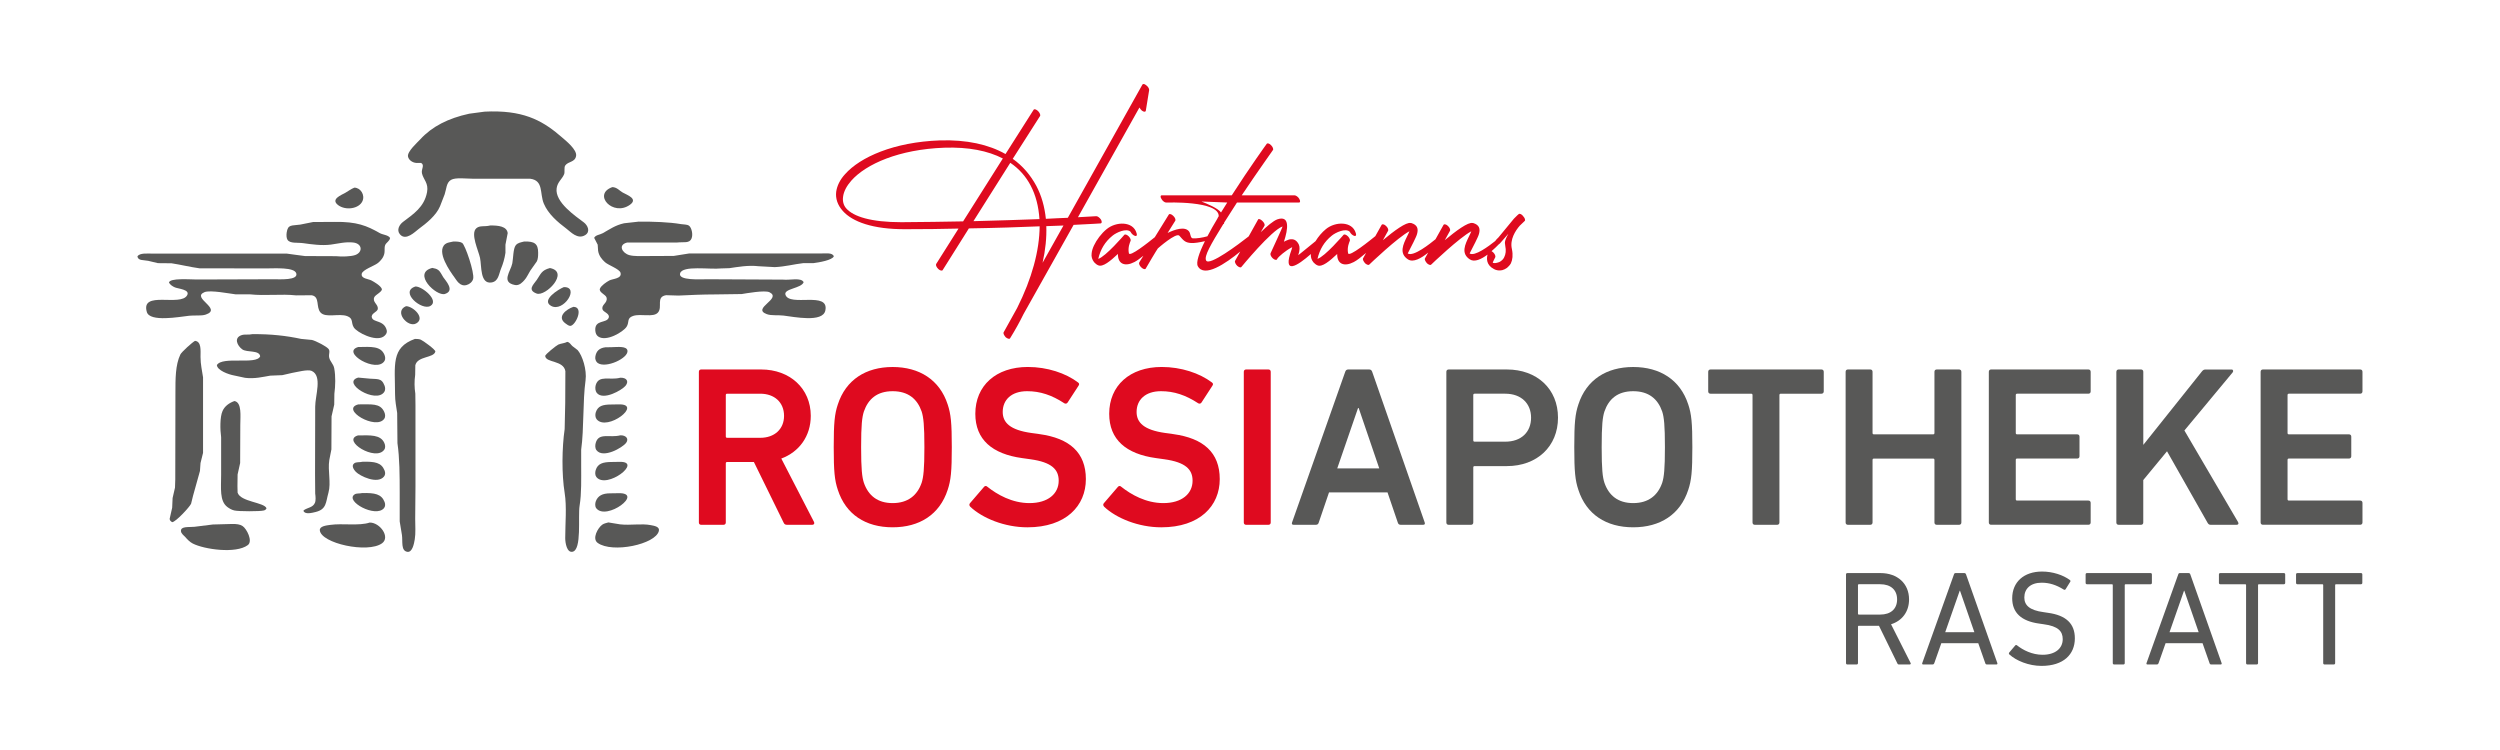 <?xml version="1.0" encoding="UTF-8"?>
<svg id="Ebene_1" xmlns="http://www.w3.org/2000/svg" version="1.1" viewBox="0 0 1000 300">
  <!-- Generator: Adobe Illustrator 29.3.0, SVG Export Plug-In . SVG Version: 2.1.0 Build 146)  -->
  <g>
    <path d="M196.65,44.58c14.02-.18,21.21,4.33,28.21,10.42,1.43,1.24,6.01,4.87,5.58,7.37-.45,2.63-3.11,2.1-4.34,3.82-.57.8-.08,2.62-.45,3.5-.85,2.03-2.63,3.04-2.99,5.62-.78,5.6,7.63,11.17,10.89,13.66,1.54,1.17,2.72,3.69.56,5.05-3.04,1.93-5.87-1.3-7.5-2.52-3.51-2.64-7.32-5.86-9.08-10.06-1.72-4.09,0-9.26-5.47-9.95h-22.85c-2.69,0-6.98-.6-8.8.46-1.91,1.12-1.8,3.57-2.54,5.77-.62,1.6-1.24,3.2-1.86,4.79-1.56,3.7-5.37,6.74-8.52,9.07-1.45,1.08-5.14,4.93-7.5,2.16-1.5-1.75-.18-3.91,1.18-4.95,4.18-3.17,8.52-5.92,9.65-11.91.69-3.66-1.45-5-2.03-7.53-.39-1.72,1.23-3.26-.34-4.18h-1.98c-1.6-.15-3.01-1.22-3.27-2.58-.37-1.97,3.84-5.68,4.91-6.85,4.69-5.15,11.22-8.45,19.58-10.26,2.05-.27,4.1-.55,6.15-.82.94-.03,1.88-.07,2.82-.1Z" fill="#585857" fill-rule="evenodd"/>
    <path d="M244.94,74.84c1.86.06,2.87,1.46,4.12,2.16,1.79,1.02,6.27,2.49,2.93,4.9-6.78,4.89-15.15-4.19-7.05-7.06Z" fill="#585857" fill-rule="evenodd"/>
    <path d="M141.76,75.05c2.5.05,4.32,2.96,3.22,5.41-1.39,3.08-6.73,3.83-9.71,1.6-3.16-2.37,1.17-3.98,2.88-4.95,1.23-.7,2.2-1.49,3.61-2.06Z" fill="#585857" fill-rule="evenodd"/>
    <path d="M255.6,88.66c5.62-.05,12.12.18,16.75.98,1.2.2,2.41.08,3.22.62,1.03.69,1.76,3.51,1.02,5.2-.87,1.98-3.06,1.24-5.81,1.55h-19.91c-3.87.96-1.93,4.29.9,5.05,1.9.51,4.54.36,6.94.36,3.59-.02,7.18-.03,10.78-.05,2.05-.33,4.1-.65,6.15-.98h52.69c2.11,0,4.64-.41,5.19,1.13-.55,1.54-6.01,2.47-8.12,2.73h-4.06c-3.78.44-7.35,1.43-11.45,1.6-2.16-.12-4.33-.24-6.49-.36-4.14-.48-8.39.31-11.68.78-1.07.03-2.14.07-3.21.1-4.47.52-15.51-1.31-16.47,1.96-.88,2.98,8.11,2.37,11.11,2.37,10.02.05,20.05.1,30.07.15,2.65.31,7.3-.97,8.23,1.03-.85,2.49-8.04,2.55-7.28,5,1.57,5.01,17.65-1.59,15.96,6.34-1.04,4.91-12.41,2.53-16.75,2.01-2.38-.28-4.82.11-6.66-.57-6.27-2.29,6.26-6.2,1.07-8.76-1.85-.92-9.46.46-11.11.72-3.54.05-7.07.1-10.61.15-4.99,0-10.24.25-14.67.46-1.66-.05-3.31-.1-4.97-.15-4.21.68-1.26,4.72-3.27,6.96-1.86,2.07-6.86.3-9.93,1.34-2.66.91-1.38,2.45-2.6,4.33-1.33,2.05-8.17,6.18-11.39,3.87-.7-.5-1.06-1.34-1.13-2.42-.27-4.39,4.49-2.75,5.36-5.06.61-1.63-2.06-2.24-2.42-3.24-.73-2.03,2.12-2.57,1.58-4.8-.31-1.27-3.23-2.1-2.65-3.61.47-1.21,2.56-2.62,3.72-3.25,1.37-.73,5.15-.7,4.51-3.09-.41-1.51-4.89-3.03-6.21-4.23-1.26-1.14-2.44-2.56-2.76-4.54-.06-.82-.11-1.65-.17-2.47-.47-.91-.94-1.82-1.41-2.73.6-1.19,2.27-1.21,3.44-1.86,2.65-1.47,4.97-3.19,8.52-3.97,1.99-.22,3.98-.45,5.98-.67Z" fill="#585857" fill-rule="evenodd"/>
    <path d="M133.92,88.76c8.81-.13,12.8,1.52,17.99,4.48,1.23.7,3.45.74,4.12,1.96-.19,1.27-1.5,1.77-1.97,2.84-.37.84-.11,2.09-.28,3.14-.29,1.78-1.52,3.19-2.76,4.13-1.39,1.05-5.99,2.61-6.32,4.18-.41,1.98,2.63,2.05,3.84,2.68,1.22.64,3.68,2.1,4.17,3.35.43,1.09-2.54,2.35-2.99,3.35-.88,1.99,1.6,2.84,1.41,4.64-.15,1.41-2.91,1.77-2.37,3.56.6,2,4.87.92,5.92,5,.29,1.13-.53,2.08-1.3,2.58-3.24,2.11-10.58-1.68-11.85-3.66-1.22-1.91-.06-3.57-2.65-4.54-3.28-1.22-8.59.84-10.66-1.44-1.96-2.17-.16-6.33-3.55-6.91-2.09.02-4.17.03-6.26.05-5.79-.65-12.33.25-18.39-.41h-5.75c-2.26-.26-10.17-1.83-12.47-.88-5.51,2.28,7.32,6.65.51,8.97-1.81.62-4.41.21-6.66.47-3.97.45-15.72,2.63-16.92-1.5-2.55-8.76,13.54-2.01,16.13-6.7,1.27-2.3-3.6-2.58-4.91-3.15-.96-.41-1.88-1.05-2.37-1.91.31-1.93,8.44-1.24,11.17-1.24,10.19-.03,20.38-.07,30.58-.1,2.65,0,9.96.48,9.19-2.32-.71-2.59-8.61-2.01-12.3-2.01-8.82-.02-17.64-.03-26.46-.05-3.53-.47-7.73-1.5-11.17-2.01-1.81-.02-3.61-.03-5.42-.05-1.3-.31-2.59-.62-3.89-.93-1.81-.39-4.17.05-4.29-1.86,1.09-1.34,3.65-1.03,6.2-1.03h53.53c2.4.29,4.56.68,7.28.98,4.12.02,8.24.03,12.36.05,2.25.25,5.95.17,7.73-.46,3.07-1.09,2.91-4.54-.73-5-3.06-.39-6.35.48-9.03.83-3.67.48-7.77-.12-11-.57-2.41-.34-5.27.22-6.32-1.34-.43-.64-.49-1.9-.34-2.89.51-3.39,1.89-2.68,5.42-3.2,1.71-.34,3.42-.69,5.13-1.03,2.89-.02,5.79-.03,8.69-.05Z" fill="#585857" fill-rule="evenodd"/>
    <path d="M196.03,90.2c3.35-.07,6.72.34,7.05,3.04-.3,1.55-.6,3.09-.9,4.64v3.25c-.34,2.34-.98,4.43-1.75,6.29-.92,2.23-1,5.13-3.84,5.57-4.62.71-3.9-6.59-4.57-9.8-.59-2.88-3.97-9.78-1.46-11.91,1.41-1.2,3.18-.51,5.47-1.08Z" fill="#585857" fill-rule="evenodd"/>
    <path d="M181.36,96.6c1.4,0,2.68.05,3.5.57,1.2.76,5.02,11.95,4.4,14.38-.3,1.18-1.41,2.14-2.65,2.47-2.66.71-3.96-1.9-4.91-3.19-1.45-1.99-7.39-10.18-3.61-13.2.88-.7,1.93-.67,3.27-1.03Z" fill="#585857" fill-rule="evenodd"/>
    <path d="M209.73,96.6c4.03-.09,5.53.84,5.53,4.48,0,1.41-.06,2.5-.51,3.45-.88,1.25-1.77,2.51-2.65,3.76-.82,1.3-1.3,2.56-2.26,3.66-.74.85-2.07,2.4-3.84,2.06-5.73-1.1-1.69-5.49-1.07-8.71.37-1.92.33-5.85,1.35-7.16.82-1.05,1.87-1.13,3.44-1.55Z" fill="#585857" fill-rule="evenodd"/>
    <path d="M172.9,107.16c1.03.21,1.71.33,2.37.83.95.71,1.37,1.91,2.03,2.89,1.04,1.52,4.75,5.39.68,6.7-3.38,1.09-13.27-8.31-5.08-10.41Z" fill="#585857" fill-rule="evenodd"/>
    <path d="M219.95,107.21c8.06,1.55-1.72,11.55-5.3,10.21-3.87-1.45-1.16-3.68.06-5.46,1.65-2.42,1.86-3.83,5.25-4.74Z" fill="#585857" fill-rule="evenodd"/>
    <path d="M166.19,114.59c2.81-.04,9.59,5.66,5.98,7.78-3.46,2.04-12.57-5.7-5.98-7.78Z" fill="#585857" fill-rule="evenodd"/>
    <path d="M225.53,114.84c6.58-.15-.16,10.25-5.07,7.53-4.15-2.3,2.98-6.69,5.07-7.53Z" fill="#585857" fill-rule="evenodd"/>
    <path d="M162.41,122.47c2.84.02,7.9,4.79,4.06,6.91-3.35,1.85-9.05-4.82-4.06-6.91Z" fill="#585857" fill-rule="evenodd"/>
    <path d="M229.37,122.73c4.37.08.82,7.53-1.24,7.63-.64.03-1.46-.65-1.86-.93-3.78-2.66.24-5.74,3.1-6.7Z" fill="#585857" fill-rule="evenodd"/>
    <path d="M100.92,133.66c7.45-.07,13.63.64,19.52,1.9,1.45.14,2.9.28,4.34.42,1.59.39,5.71,2.52,6.6,3.56.8.94.03,2.04.28,3.4.3,1.64,1.68,2.54,2.03,4.38.59,3.14.48,7.03.06,10.21-.02,1.44-.04,2.89-.06,4.33-.36,1.56-.72,3.13-1.07,4.69-.02,4.4-.04,8.8-.06,13.2-.28,1.43-.56,2.85-.84,4.28-.67,4.28.78,9.08-.34,13.04-1.09,3.87-.71,6.64-5.13,7.73-1.46.36-4.24,1.08-4.85-.41.04-.1.08-.2.11-.31,1.67-1.11,3.62-1.04,4.46-2.94.4-.92.27-2.61.11-3.71-.02-2.6-.04-5.19-.06-7.78.02-9.01.04-18.01.06-27.01,0-4.42,2.95-12.3-1.41-14.28-1.55-.71-5.94.49-7.9.82-1.28.29-2.56.59-3.84.88-1.62.07-3.23.13-4.85.2-2.77.46-6.23,1.36-10.04.87-1.43-.31-2.86-.62-4.29-.92-2.41-.42-6.86-2.08-7-4.18,2.2-3.67,15.89.03,17.32-3.51-.31-2.6-5.29-1.43-7.16-2.78-1.98-1.43-3.56-4.65-.17-5.72,1.17-.37,2.8-.02,4.17-.36Z" fill="#585857" fill-rule="evenodd"/>
    <path d="M166.02,135.56c.93,0,1.66.06,2.31.32.77.29,5.97,4.02,5.81,4.74-.61,2.66-7.11,1.74-8.01,5.46-.02,1.29-.04,2.58-.06,3.87-.36,2.58-.32,5.01.06,7.52.02,1.55.04,3.09.06,4.64v32.53c-.04,4.3-.07,8.59-.11,12.89,0,2.66.24,5.75-.17,8.19-.27,1.62-.94,5.42-3.05,5-2.54-.5-1.72-4.1-2.08-6.7-.3-1.82-.6-3.64-.9-5.47v-11.39c0-6.9-.03-13.99-.9-19.9-.04-4.02-.07-8.05-.11-12.07-.36-2.58-.85-4.68-.85-7.53,0-11.65-1.73-18.64,8.01-22.12Z" fill="#585857" fill-rule="evenodd"/>
    <path d="M78.01,136.34c2.6.28,2.2,3.79,2.2,6.44,0,3.06.64,5.52,1.01,8.15v30.21c-.34,1.36-.68,2.72-1.01,4.07-.08,1.06-.15,2.13-.23,3.19-.92,3.3-1.84,6.6-2.76,9.9-.26,1.07-.53,2.13-.79,3.2-.59,1.32-6.09,7.26-7.56,7.37-.5-.32-.92-.59-1.02-1.29.34-1.5.68-2.99,1.02-4.49.06-1.29.11-2.58.17-3.87.32-1.39.64-2.78.96-4.17.04-1.1.08-2.2.11-3.3.02-11.43.04-22.85.06-34.28,0-6.02-.03-11.44,1.97-15.67.48-1.01,4.79-4.89,5.87-5.46Z" fill="#585857" fill-rule="evenodd"/>
    <path d="M226.89,136.75c1.05.19,1.39,1.08,2.03,1.65.71.55,1.43,1.1,2.14,1.65,1.89,2.16,3.74,7.86,3.16,12.11-1.17,8.56-.57,19.12-1.75,27.73v6.24c0,5.32.17,11.35-.62,16.08-.74,4.36.99,17.79-2.88,18.5-2.2.41-2.88-3.49-2.88-5.46,0-5.86.66-12.59-.23-18.09-1.21-7.48-1.09-18.01,0-25.52.08-3.49.15-6.98.23-10.46.02-4.24.04-8.49.06-12.73-.78-4.42-7.76-3.24-8.07-6.03-.07-.65,4.54-4.29,5.25-4.59,1.18-.5,2.54-.51,3.55-1.08Z" fill="#585857" fill-rule="evenodd"/>
    <path d="M143.28,138.81c5.22-.09,8.99-.45,10.49,3.09.29.69.49,1.69.06,2.43-3.07,5.18-17.66-3.47-10.55-5.52Z" fill="#585857" fill-rule="evenodd"/>
    <path d="M244.83,138.86c2.34-.05,5.79-.47,6.15,1.34.6,3-8.75,7.37-11.96,4.95-.6-.45-1.05-1.47-.9-2.42.34-2.26,1.56-3.5,4-3.81.9-.02,1.81-.03,2.71-.05Z" fill="#585857" fill-rule="evenodd"/>
    <path d="M143.28,151.03c1.11.1,2.22.21,3.33.31,4.28.52,5.93-.46,7.22,2.94.3.78.35,1.77-.11,2.47-3.3,5-17.44-3.71-10.44-5.72Z" fill="#585857" fill-rule="evenodd"/>
    <path d="M248.1,151.08c2.7-.06,3.48,1.53,2.14,3.2-1.4,1.74-8.99,6.12-11.56,2.84-.55-.7-.71-2.04-.39-3.09,1.24-4.17,5.6-1.8,9.81-2.94Z" fill="#585857" fill-rule="evenodd"/>
    <path d="M93.75,160.41c3.08.51,2.37,6.13,2.37,9.43-.02,5.12-.04,10.24-.06,15.36-.34,1.53-.68,3.06-1.02,4.59-.02,1.53-.04,3.06-.06,4.59.02.89.04,1.79.06,2.68,1.19,3.72,10.67,3.84,11.56,6.24-.18.47-.5.73-1.01.88-1.54.44-10.27.41-11.9,0-1.06-.26-2.01-.82-2.76-1.39-3.17-2.4-2.48-7.53-2.48-12.84v-15.05c-.42-3.07-.51-8.13.57-10.51.86-1.92,2.59-3.2,4.74-3.97Z" fill="#585857" fill-rule="evenodd"/>
    <path d="M143.34,161.75c5.2.05,8.67-.59,10.32,2.94.39.82.62,1.94.06,2.78-3.22,4.81-17.83-3.78-10.38-5.72Z" fill="#585857" fill-rule="evenodd"/>
    <path d="M247.48,161.75c9.9-.23-4.63,10.99-8.8,5.98-.58-.69-.68-1.9-.34-2.89.85-2.44,2.7-3.04,6.26-3.04.96-.02,1.92-.03,2.87-.05Z" fill="#585857" fill-rule="evenodd"/>
    <path d="M248.16,174.12c2.22-.05,3.49,1.37,2.31,2.99-1.43,1.96-9.27,6.45-11.9,2.94-.55-.73-.55-1.93-.28-2.89,1.22-4.28,5.56-1.9,9.87-3.04Z" fill="#585857" fill-rule="evenodd"/>
    <path d="M143.17,174.17c4.95-.08,9.05-.35,10.55,2.99.37.81.54,1.87,0,2.68-3.36,4.97-17.31-3.69-10.55-5.67Z" fill="#585857" fill-rule="evenodd"/>
    <path d="M145.03,184.69c4.87-.1,7.54.31,8.8,3.51.34.85.32,1.75-.23,2.42-2.62,3.21-9.66-.21-11.28-1.9-.7-.73-1.91-2.38-.68-3.35.87-.69,2-.34,3.39-.67Z" fill="#585857" fill-rule="evenodd"/>
    <path d="M247.81,184.74c9.59-.23-5.21,11.13-9.25,6.08-.55-.69-.57-1.85-.28-2.78.8-2.58,2.82-3.25,6.49-3.25,1.01-.02,2.03-.03,3.04-.05Z" fill="#585857" fill-rule="evenodd"/>
    <path d="M144.98,197.22c4.87-.1,7.6.36,8.85,3.56.33.84.33,1.8-.23,2.47-3.33,4.04-15.73-2.78-11.79-5.47.83-.57,1.92-.27,3.16-.57Z" fill="#585857" fill-rule="evenodd"/>
    <path d="M247.31,197.27c10.55-.25-4.76,11.18-8.8,6.03-.56-.71-.5-1.98-.17-2.83.83-2.13,2.58-3.14,5.75-3.14,1.07-.02,2.14-.04,3.21-.05Z" fill="#585857" fill-rule="evenodd"/>
    <path d="M243.36,208.97c1.56.26,3.12.52,4.68.77,4.15.47,8.63-.41,12.24.31,1.34.26,3.68.58,3.27,2.32-1.25,5.36-18.64,9.03-24.48,4.79-2.37-1.72.12-6.06,1.81-7.27.7-.51,1.5-.64,2.48-.93Z" fill="#585857" fill-rule="evenodd"/>
    <path d="M147.85,209.02c4.16-.06,8.36,5.85,4.96,8.3-5.72,4.13-24.43.02-24.88-5.2-.14-1.64,2.56-1.94,4.12-2.16,4.99-.71,11.56.48,15.8-.93Z" fill="#585857" fill-rule="evenodd"/>
    <path d="M92.74,209.59c1.9-.03,3.22.13,4.29.83,1.6,1.03,4.24,6.02,2.09,7.62-4.73,3.54-17.42,1.72-22-.62-1.27-.65-2.15-1.64-3.05-2.63-.55-.61-1.6-1.35-1.69-2.32-.2-2.09,3.35-1.52,5.36-1.75,2.48-.29,4.67-.6,7.39-.92,2.54-.07,5.08-.14,7.62-.21Z" fill="#585857" fill-rule="evenodd"/>
  </g>
  <g>
    <path d="M440.37,87.81c-.5-.75-1.41-1.41-1.9-1.33-.08,0-2.57.17-7.29.41l24.59-43.88c.25.41.58.91.99,1.24.75.58,1.49.58,1.57,0l1.33-8.2c.08-.58-.5-1.49-1.24-1.99-.66-.58-1.33-.58-1.49-.17l-29.8,53.23c-2.57.08-5.46.25-8.78.41-.5-4.8-1.74-9.27-3.81-13.16-2.32-4.3-5.38-7.95-9.44-10.84l10.93-17.14c.25-.41-.17-1.32-.83-1.99-.75-.66-1.49-.91-1.74-.5l-11.26,17.72c-6.71-3.81-15.48-5.79-26.24-5.46-18.46.66-31.88,6.71-37.92,13.49-2.07,2.24-3.23,4.72-3.56,7.04-.33,2.65.5,5.3,2.65,7.7,3.81,4.3,12.01,7.37,25.09,7.29,7.53,0,14.57-.08,21.19-.25l-8.94,14.16c-.25.41.08,1.24.83,1.99.66.66,1.49.83,1.74.5l10.51-16.72c10.93-.17,20.45-.5,28.31-.83-.08,9.69-3.06,20.86-9.02,32.7-1.82,3.23-3.56,6.46-5.38,9.69-.25.41.17,1.24.83,1.99.75.58,1.49.83,1.74.41,1.99-3.23,3.81-6.46,5.38-9.69l20.03-35.68c6.95-.33,10.76-.58,10.76-.58.58-.08.66-.75.17-1.57ZM385.24,88.55c-7.53.17-15.81.25-24.67.33-12.17,0-19.21-2.24-22.1-5.55-1.08-1.24-1.49-2.9-1.24-4.63.25-2.07,1.41-4.31,3.31-6.46,5.88-6.62,19.04-12.5,37.17-13.16,9.69-.33,17.47,1.24,23.43,4.31l-15.9,25.17ZM389.37,88.47l14.74-23.35c3.56,2.4,6.21,5.46,8.11,9.03,2.07,3.89,3.23,8.44,3.56,13.49-7.29.25-16.14.58-26.41.83ZM417.03,105.11c1.16-5.13,1.66-10.1,1.49-14.65,2.48-.08,4.8-.17,6.87-.25l-8.36,14.9Z" fill="#df0a1f"/>
    <path d="M609.22,86.4c-.58-.75-1.41-1.08-1.74-.75,0,0-.83.66-1.91,1.82l-6.21,7.53c-.19.19-.87.79-1.26,1.4-2.65,2.11-8.25,6.29-10.25,4.98,0,0,1.24-2.4,2.32-4.55.58-1.24,1.16-2.32,1.41-3.23.58-2.07.17-3.64-2.32-4.39h-.17c-1.82-.5-6.71,3.15-11.18,6.87l2.07-3.73c.25-.41-.08-1.33-.83-1.99-.66-.66-1.49-.83-1.74-.41l-3.21,5.75c-1.99,1.63-8.85,7.16-11.11,5.68,0,0,1.24-2.4,2.32-4.55.58-1.24,1.16-2.32,1.41-3.23.58-2.07.17-3.64-2.32-4.39h-.17c-1.82-.5-6.71,3.15-11.18,6.87l2.07-3.73c.25-.41-.08-1.33-.83-1.99-.66-.66-1.49-.83-1.74-.41l-2.52,4.51c-1.86,1.5-10.59,8.62-10.89,6.83-.5-2.32.5-4.47.66-4.88.25-.41-.08-1.16-.66-1.82-.75-.75-1.49-.99-1.82-.66,0,0-7.53,8.78-10.43,9.61.91-3.81,2.65-6.79,5.71-9.27,1.49-1.24,5.55-3.15,7.2-1.57.33.75,1.16,1.49,1.82,1.66.66.17.91-.33.58-1.16-1.41-4.8-8.2-4.63-11.92-1.57-1.61,1.3-3.08,3.06-4.16,4.84-2.65,2.16-6.99,5.71-6.93,5.6.66-1.91.66-3.31.25-4.22-.75-1.57-1.82-2.24-3.15-2.15-.58,0-1.24.25-1.99.58-.25.08-.58.25-.83.41,1.66-5.05,2.48-10.68-2.65-8.94-1.57.58-4.05,2.65-6.62,5.13l1.49-2.57c.25-.5-.17-1.32-.91-1.99-.66-.66-1.49-.91-1.65-.5l-3.76,6.74c-3.92,3.08-15.78,12-17.02,9.65-.91-1.66,1.82-6.37,6.87-14.57.17,0,.33-.17.33-.5v-.08c1.66-2.65,3.4-5.38,5.13-8.03h24.76c.58,0,.66-.66.17-1.49-.41-.75-1.33-1.41-1.91-1.41h-21.11c6.46-9.69,12.5-18.05,12.5-18.13.25-.33-.08-1.24-.75-1.9-.66-.75-1.49-.91-1.74-.58-.08.08-7.04,9.77-13.99,20.61h-27.98c-.58,0-.66.66-.17,1.41.41.83,1.33,1.49,1.9,1.49,0,0,21.19-.83,21.03,5.46,0,0-.58.91-.5.91-1.5,2.48-2.85,4.88-4.03,7.12-2.14.6-4.32.91-5.82.83-1.08-.08-.83-1.99-1.57-2.82-1.66-2.07-5.63-.75-8.53.66l3.06-4.88c.25-.41-.08-1.33-.83-1.99-.66-.66-1.49-.91-1.74-.5l-5.62,9.08c-2.6,2.1-10.09,8.06-10.36,6.4-.5-2.32.5-4.47.66-4.88.25-.41-.08-1.16-.66-1.82-.75-.75-1.49-.99-1.82-.66,0,0-7.53,8.78-10.43,9.61.91-3.81,2.65-6.79,5.71-9.27,1.49-1.24,5.55-3.15,7.2-1.57.33.75,1.16,1.49,1.82,1.66.66.17.91-.33.58-1.16-1.41-4.8-8.2-4.63-11.92-1.57-2.15,1.74-4.05,4.31-5.13,6.62-.5,1.08-.83,2.15-.91,3.15-.17,1.24.17,2.4.99,3.48.5.5.99.99,1.66,1.24,1.82.83,4.88-1.74,7.87-4.55-.08,4.06,2.82,5.21,6.62,3.23.96-.5,2.13-1.35,3.57-2.51l-1.66,2.68c-.25.41.08,1.33.83,1.99.66.66,1.49.91,1.74.5.41-.75,4.72-8.03,4.88-8.11,0,0,7.37-6.54,8.61-5.05,1.82,2.15,2.48,2.73,4.63,2.9,1.21.11,3.49-.25,5.58-.74-2.37,4.78-3.63,8.54-2.84,10.01,2.58,4.73,11.08-1.01,16.98-5.86l-2.07,3.71c-.25.41.17,1.33.83,1.99.66.58,1.41.83,1.66.5.08-.08,12-14.65,16.48-16.23.25-.08-4.8,10.68-4.8,10.76-.17.41.17,1.33.91,1.99.75.66,1.49.83,1.74.33v-.08c.58-.99,3.48-3.4,5.71-4.55l.33-.17c-.08.33-.17.58-.25.91-3.89,10.68,2.42,6.49,7.7,1.84-.11,1.17.21,2.27,1,3.29.5.5.99.99,1.66,1.24,1.82.83,4.88-1.74,7.87-4.55-.08,4.06,2.82,5.21,6.62,3.23,1.25-.65,2.84-1.87,4.94-3.66l-1.21,2.17c-.25.41.17,1.24.83,1.99.66.58,1.41.83,1.66.5.33-.33,11.34-10.85,16.06-13.33-.25.66-.58,1.32-.91,1.99-1.57,3.23-3.39,6.87.33,9.27,2.1,1.38,5.33-.47,8.08-2.72l-1.29,2.31c-.25.41.17,1.24.83,1.99.66.58,1.41.83,1.66.5.33-.33,11.34-10.85,16.06-13.33-.25.66-.58,1.32-.91,1.99-1.57,3.23-3.39,6.87.33,9.27,1.85,1.21,4.56-.07,7.06-1.93-.42,1.57-.55,4.2,2.63,5.82.91.5,2.07.66,3.23.41.66-.17,1.33-.5,1.91-.91.58-.5,1.16-1.08,1.57-1.82.66-1.41.91-3.31.41-5.71-.91-3.81,1.41-7.37,3.15-9.36l1.99-1.91c.33-.33,0-1.24-.66-1.9ZM480.55,80.6l10.35.41c-.83,1.33-1.66,2.65-2.49,3.97-1.32-1.74-5.38-3.39-7.87-4.39ZM602.1,98.32c.41,1.91.17,3.4-.41,4.55-.25.58-.75,1.16-1.24,1.49-.5.41-1.08.66-1.66.75-.66.17-1.32.17-1.66,0-.17-.08.99-2.15.99-2.24.17-.41-.17-1.32-.91-1.99-.2-.18-.4-.31-.59-.42,1.14-.97,2.16-1.97,2.96-2.8.15-.08.28-.18.36-.26l3.4-3.89c-1.99,3.64-1.24,3.72-1.24,4.8Z" fill="#df0a1f"/>
  </g>
  <g>
    <path d="M314.81,209.92c-.73,0-1.1-.27-1.38-.91l-11.87-24.21h-10.69c-.37,0-.55.18-.55.55v23.66c0,.55-.37.91-.91.91h-8.95c-.55,0-.91-.36-.91-.91v-60.3c0-.55.36-.92.91-.92h24.03c11.42,0,19.82,7.58,19.82,18.55,0,8.13-4.66,14.44-11.79,17.08l13.06,25.31c.37.64,0,1.19-.64,1.19h-10.14ZM313.62,166.34c0-5.39-3.84-8.86-9.5-8.86h-13.25c-.37,0-.55.18-.55.55v16.54c0,.36.18.55.55.55h13.25c5.66,0,9.5-3.47,9.5-8.77Z" fill="#df0a1f"/>
    <path d="M335.13,195.94c-1.28-3.84-1.64-7.31-1.64-17.08s.36-13.25,1.64-17.08c3.2-9.87,11.24-14.98,21.92-14.98s18.82,5.11,22.02,14.98c1.28,3.84,1.65,7.31,1.65,17.08s-.37,13.25-1.65,17.08c-3.2,9.86-11.24,14.98-22.02,14.98s-18.73-5.12-21.92-14.98ZM368.66,193.11c.73-2.29,1.1-5.48,1.1-14.25s-.37-11.97-1.1-14.25c-1.74-5.03-5.39-8.13-11.6-8.13s-9.77,3.1-11.51,8.13c-.73,2.28-1.1,5.39-1.1,14.25s.37,11.97,1.1,14.25c1.74,5.02,5.39,8.13,11.51,8.13s9.87-3.11,11.6-8.13Z" fill="#df0a1f"/>
    <path d="M388.13,202.7c-.37-.36-.55-.91-.18-1.37l5.66-6.58c.37-.46.92-.46,1.28-.09,4.02,3.2,9.96,6.58,16.9,6.58,7.4,0,11.69-3.75,11.69-8.95,0-4.48-2.74-7.4-11.33-8.59l-3.29-.46c-11.97-1.65-18.73-7.4-18.73-17.72,0-11.24,8.22-18.73,21.01-18.73,7.77,0,15.17,2.47,20.1,6.21.46.36.55.73.18,1.28l-4.39,6.76c-.36.46-.82.55-1.28.28-5.02-3.29-9.68-4.84-14.89-4.84-6.3,0-9.77,3.47-9.77,8.31,0,4.29,3.01,7.22,11.42,8.4l3.29.46c11.97,1.65,18.55,7.31,18.55,18s-7.95,19.28-23.39,19.28c-9.14,0-18-3.66-22.84-8.22Z" fill="#df0a1f"/>
    <path d="M441.68,202.7c-.37-.36-.55-.91-.18-1.37l5.66-6.58c.37-.46.92-.46,1.28-.09,4.02,3.2,9.96,6.58,16.9,6.58,7.4,0,11.69-3.75,11.69-8.95,0-4.48-2.74-7.4-11.33-8.59l-3.29-.46c-11.97-1.65-18.73-7.4-18.73-17.72,0-11.24,8.22-18.73,21.01-18.73,7.77,0,15.17,2.47,20.1,6.21.46.36.55.73.18,1.28l-4.39,6.76c-.36.46-.82.55-1.28.28-5.02-3.29-9.68-4.84-14.89-4.84-6.3,0-9.77,3.47-9.77,8.31,0,4.29,3.01,7.22,11.42,8.4l3.29.46c11.97,1.65,18.55,7.31,18.55,18s-7.95,19.28-23.39,19.28c-9.14,0-18-3.66-22.84-8.22Z" fill="#df0a1f"/>
    <path d="M497.52,148.71c0-.55.37-.92.91-.92h8.95c.55,0,.91.37.91.92v60.3c0,.55-.36.91-.91.91h-8.95c-.55,0-.91-.36-.91-.91v-60.3Z" fill="#df0a1f"/>
    <path d="M538.09,148.71c.18-.55.55-.92,1.19-.92h8.4c.64,0,1,.37,1.19.92l21.02,60.3c.18.55,0,.91-.64.91h-8.95c-.64,0-1.01-.27-1.19-.91l-4.11-12.06h-23.39l-4.11,12.06c-.18.64-.55.91-1.19.91h-8.86c-.64,0-.82-.36-.64-.91l21.28-60.3ZM551.7,187.35l-8.22-24.12h-.27l-8.31,24.12h16.81Z" fill="#585857"/>
    <path d="M579.45,209.92c-.55,0-.91-.36-.91-.91v-60.3c0-.55.36-.92.91-.92h23.29c12.06,0,20.46,7.77,20.46,19.28s-8.4,19.37-20.46,19.37h-12.88c-.37,0-.55.18-.55.55v22.02c0,.55-.37.91-.91.91h-8.95ZM612.43,167.07c0-5.66-3.93-9.59-10.32-9.59h-12.25c-.37,0-.55.18-.55.55v18.09c0,.37.18.55.55.55h12.25c6.39,0,10.32-3.84,10.32-9.59Z" fill="#585857"/>
    <path d="M631.35,195.94c-1.28-3.84-1.64-7.31-1.64-17.08s.37-13.25,1.64-17.08c3.2-9.87,11.24-14.98,21.93-14.98s18.82,5.11,22.02,14.98c1.28,3.84,1.64,7.31,1.64,17.08s-.36,13.25-1.64,17.08c-3.2,9.86-11.24,14.98-22.02,14.98s-18.73-5.12-21.93-14.98ZM664.88,193.11c.73-2.29,1.09-5.48,1.09-14.25s-.36-11.97-1.09-14.25c-1.74-5.03-5.39-8.13-11.6-8.13s-9.78,3.1-11.51,8.13c-.73,2.28-1.1,5.39-1.1,14.25s.36,11.97,1.1,14.25c1.73,5.02,5.39,8.13,11.51,8.13s9.87-3.11,11.6-8.13Z" fill="#585857"/>
    <path d="M701.92,209.92c-.55,0-.91-.36-.91-.91v-50.98c0-.37-.18-.55-.55-.55h-16.27c-.55,0-.91-.37-.91-.92v-7.85c0-.55.37-.92.91-.92h44.4c.55,0,.91.37.91.92v7.85c0,.55-.37.92-.91.92h-16.27c-.36,0-.55.18-.55.55v50.98c0,.55-.37.91-.91.91h-8.95Z" fill="#585857"/>
    <path d="M738.25,148.71c0-.55.36-.92.91-.92h8.95c.55,0,.91.37.91.92v24.48c0,.37.18.55.55.55h23.66c.37,0,.55-.18.55-.55v-24.48c0-.55.36-.92.91-.92h8.95c.55,0,.91.37.91.92v60.3c0,.55-.37.91-.91.91h-8.95c-.55,0-.91-.36-.91-.91v-25.03c0-.36-.18-.55-.55-.55h-23.66c-.37,0-.55.18-.55.55v25.03c0,.55-.37.91-.91.91h-8.95c-.55,0-.91-.36-.91-.91v-60.3Z" fill="#585857"/>
    <path d="M795.53,148.71c0-.55.37-.92.91-.92h38.92c.55,0,.91.37.91.92v7.85c0,.55-.36.92-.91.92h-28.5c-.37,0-.55.18-.55.55v15.16c0,.37.18.55.55.55h24.02c.55,0,.92.36.92.91v7.86c0,.55-.37.91-.92.91h-24.02c-.37,0-.55.18-.55.55v15.71c0,.36.18.55.55.55h28.5c.55,0,.91.36.91.91v7.86c0,.55-.36.91-.91.91h-38.92c-.55,0-.91-.36-.91-.91v-60.3Z" fill="#585857"/>
    <path d="M846.55,148.71c0-.55.37-.92.91-.92h8.95c.55,0,.91.37.91.92v29.24l23.48-29.42c.46-.55.82-.73,1.46-.73h10.41c.55,0,.82.64.37,1.19l-19.28,23.2,21.47,36.64c.36.64.09,1.1-.64,1.1h-10.14c-.73,0-1.01-.18-1.37-.73l-16.27-28.69-9.5,11.51v16.99c0,.55-.36.91-.91.91h-8.95c-.55,0-.91-.36-.91-.91v-60.3Z" fill="#585857"/>
    <path d="M904.25,148.71c0-.55.36-.92.91-.92h38.92c.55,0,.91.37.91.92v7.85c0,.55-.37.92-.91.92h-28.51c-.37,0-.55.18-.55.55v15.16c0,.37.18.55.55.55h24.03c.55,0,.91.36.91.91v7.86c0,.55-.37.91-.91.91h-24.03c-.37,0-.55.18-.55.55v15.71c0,.36.18.55.55.55h28.51c.55,0,.91.36.91.91v7.86c0,.55-.37.91-.91.91h-38.92c-.55,0-.91-.36-.91-.91v-60.3Z" fill="#585857"/>
  </g>
  <g>
    <path d="M759.59,265.79c-.38,0-.54-.16-.7-.54l-7.31-14.94h-8.06c-.22,0-.33.1-.33.32v14.62c0,.32-.22.54-.54.54h-3.71c-.32,0-.54-.22-.54-.54v-35.48c0-.32.22-.54.54-.54h13.23c6.82,0,11.45,4.19,11.45,10.54,0,4.94-2.79,8.55-7.2,9.94l7.79,15.43c.22.32.05.65-.33.65h-4.3ZM758.84,239.77c0-3.82-2.53-6.08-6.78-6.08h-8.54c-.22,0-.33.11-.33.32v11.5c0,.22.11.32.33.32h8.54c4.25,0,6.78-2.26,6.78-6.07Z" fill="#585857"/>
    <path d="M781.58,229.77c.1-.32.27-.54.65-.54h3.49c.38,0,.59.22.7.54l12.52,35.48c.1.32-.05.54-.38.54h-3.76c-.37,0-.59-.16-.7-.54l-2.79-7.96h-14.79l-2.8,7.96c-.16.38-.37.54-.7.54h-3.76c-.32,0-.48-.22-.37-.54l12.69-35.48ZM789.75,252.89l-5.75-16.61h-.11l-5.81,16.61h11.67Z" fill="#585857"/>
    <path d="M803.75,261.81c-.22-.22-.27-.54-.05-.81l2.37-2.79c.21-.27.48-.27.75-.06,2.37,1.88,6.02,3.76,10.21,3.76,5.05,0,8.06-2.53,8.06-6.24,0-3.12-1.77-5.21-7.63-5.97l-1.83-.27c-7.1-.97-10.75-4.35-10.75-10.11,0-6.51,4.68-10.7,11.94-10.7,4.3,0,8.44,1.4,11.13,3.39.27.22.33.48.11.75l-1.83,2.95c-.22.27-.48.27-.75.11-2.95-1.83-5.7-2.74-8.82-2.74-4.46,0-6.93,2.42-6.93,5.92,0,3.06,2.04,5.11,7.69,5.86l1.77.27c7.15.97,10.75,4.25,10.75,10.21,0,6.4-4.51,11.02-13.33,11.02-5.16,0-10.16-2.1-12.85-4.57Z" fill="#585857"/>
    <path d="M845.65,265.79c-.32,0-.54-.22-.54-.54v-31.23c0-.22-.1-.32-.32-.32h-10c-.32,0-.54-.22-.54-.54v-3.39c0-.32.22-.54.54-.54h25.43c.33,0,.54.22.54.54v3.39c0,.32-.21.54-.54.54h-10c-.22,0-.32.11-.32.32v31.23c0,.32-.22.54-.54.54h-3.71Z" fill="#585857"/>
    <path d="M871.29,229.77c.1-.32.27-.54.65-.54h3.49c.38,0,.59.22.7.54l12.52,35.48c.1.32-.05.54-.38.54h-3.76c-.37,0-.59-.16-.7-.54l-2.79-7.96h-14.79l-2.8,7.96c-.16.38-.37.54-.7.54h-3.76c-.32,0-.48-.22-.37-.54l12.69-35.48ZM879.47,252.89l-5.75-16.61h-.11l-5.81,16.61h11.67Z" fill="#585857"/>
    <path d="M898.97,265.79c-.32,0-.54-.22-.54-.54v-31.23c0-.22-.1-.32-.32-.32h-10c-.32,0-.54-.22-.54-.54v-3.39c0-.32.22-.54.54-.54h25.43c.33,0,.54.22.54.54v3.39c0,.32-.21.54-.54.54h-10c-.22,0-.32.11-.32.32v31.23c0,.32-.22.54-.54.54h-3.71Z" fill="#585857"/>
    <path d="M929.82,265.79c-.33,0-.54-.22-.54-.54v-31.23c0-.22-.1-.32-.32-.32h-10c-.32,0-.54-.22-.54-.54v-3.39c0-.32.22-.54.54-.54h25.43c.32,0,.54.22.54.54v3.39c0,.32-.22.54-.54.54h-10c-.22,0-.33.11-.33.32v31.23c0,.32-.22.54-.54.54h-3.71Z" fill="#585857"/>
  </g>
</svg>